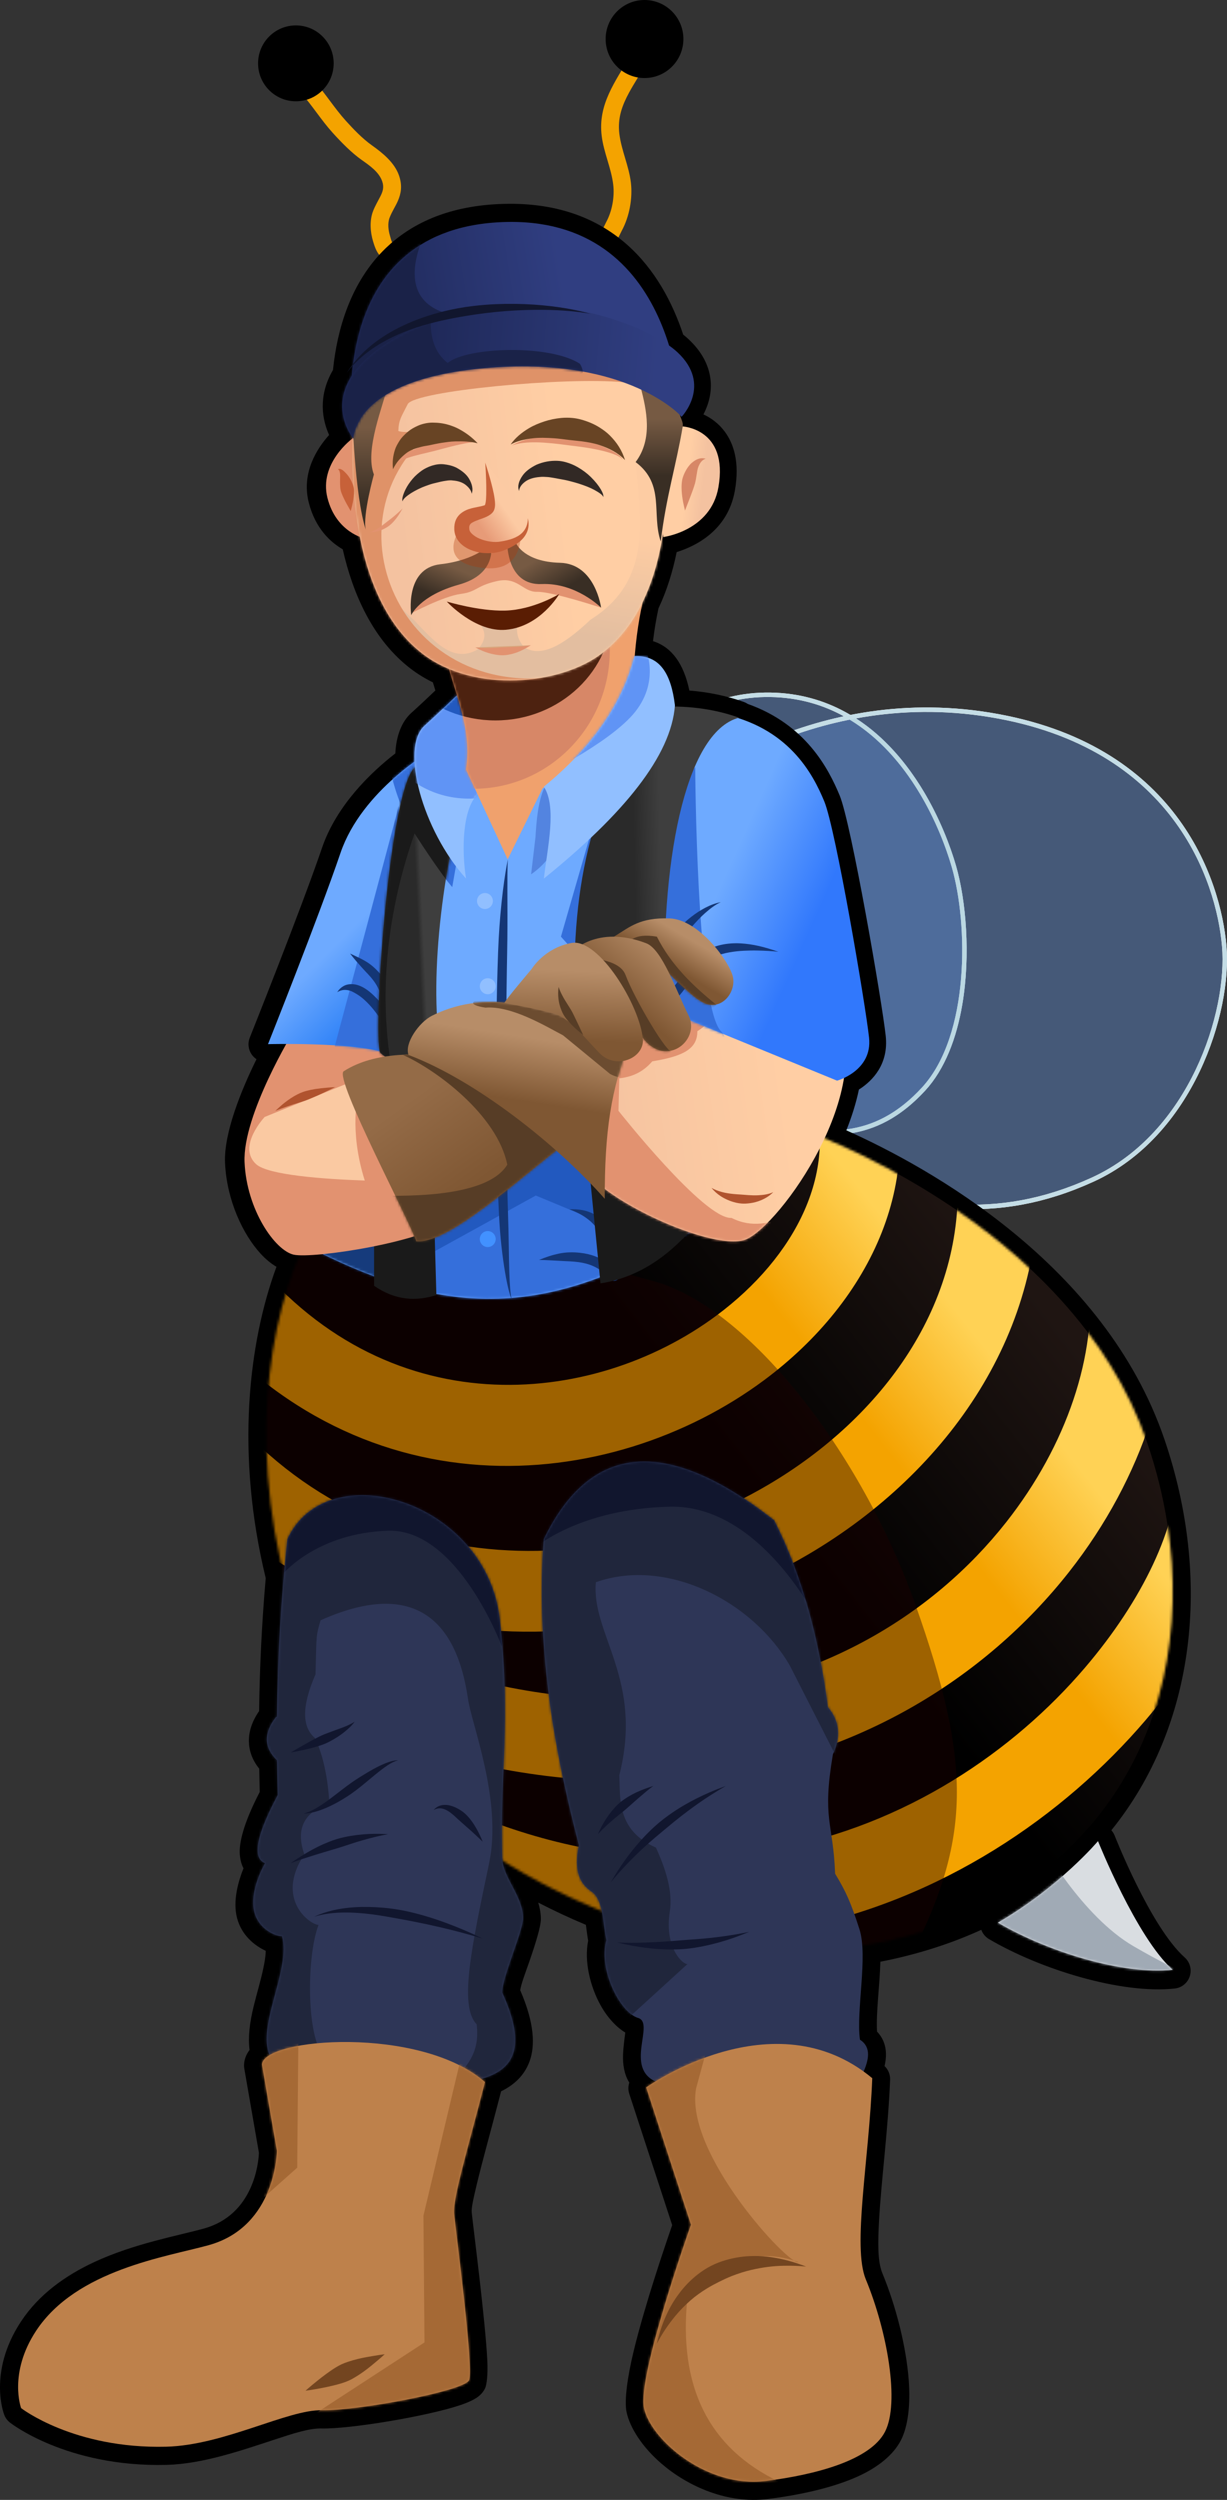<?xml version="1.0" encoding="UTF-8"?>
<svg xmlns="http://www.w3.org/2000/svg" xmlns:xlink="http://www.w3.org/1999/xlink" width="485" height="988" viewBox="0 0 485 988">
  <rect x="0" y="0" width="485" height="988" fill="#333333" stroke="none"/>
  <defs>
    <linearGradient id="c" x1="12.804%" x2="42.458%" y1="28.112%" y2="48.73%">
      <stop offset="0%" stop-color="#1F1512"></stop>
      <stop offset="100%"></stop>
    </linearGradient>
    <linearGradient id="f" x1="14.744%" x2="24.982%" y1="41.98%" y2="48.985%">
      <stop offset="0%" stop-color="#FFD255"></stop>
      <stop offset="100%" stop-color="#F4A300"></stop>
    </linearGradient>
    <linearGradient id="q" x1="61.801%" x2="38.247%" y1="63.618%" y2="108.992%">
      <stop offset="0%" stop-color="#6EAAFF"></stop>
      <stop offset="100%" stop-color="#0064F1"></stop>
    </linearGradient>
    <linearGradient id="t" x1="53.194%" x2="47.985%" y1="45.848%" y2="45.119%">
      <stop offset="0%" stop-color="#2A2A2A"></stop>
      <stop offset="100%" stop-color="#3E3E3E"></stop>
    </linearGradient>
    <linearGradient id="w" x1="27.763%" x2="94.035%" y1="60.58%" y2="69.24%">
      <stop offset="0%" stop-color="#FFCEA4"></stop>
      <stop offset="100%" stop-color="#F4C2A0"></stop>
    </linearGradient>
    <linearGradient id="z" x1="68.462%" x2="36.881%" y1="46.488%" y2="70.626%">
      <stop offset="0%" stop-color="#6EAAFF"></stop>
      <stop offset="100%" stop-color="#3178FC"></stop>
    </linearGradient>
    <linearGradient id="C" x1="62.247%" x2="46.698%" y1="50.549%" y2="50%">
      <stop offset="0%" stop-color="#2A2A2A"></stop>
      <stop offset="100%" stop-color="#3E3E3E"></stop>
    </linearGradient>
    <linearGradient id="D" x1="73.28%" x2="39.679%" y1="30.345%" y2="69.482%">
      <stop offset="0%" stop-color="#946B47"></stop>
      <stop offset="100%" stop-color="#7F5733"></stop>
    </linearGradient>
    <linearGradient id="G" x1="62.785%" x2="67.573%" y1="22.469%" y2="51.592%">
      <stop offset="0%" stop-color="#B78D68"></stop>
      <stop offset="100%" stop-color="#7F5733"></stop>
    </linearGradient>
    <linearGradient id="J" x1="31.1%" x2="51.347%" y1="25.628%" y2="49.519%">
      <stop offset="0%" stop-color="#B78D68"></stop>
      <stop offset="100%" stop-color="#7F5733"></stop>
    </linearGradient>
    <linearGradient id="M" x1="39.474%" x2="69.565%" y1="4.171%" y2="46.294%">
      <stop offset="0%" stop-color="#B78D68"></stop>
      <stop offset="100%" stop-color="#7F5733"></stop>
    </linearGradient>
    <linearGradient id="P" x1="23.804%" x2="26.27%" y1="26.174%" y2="78.256%">
      <stop offset="0%" stop-color="#B78D68"></stop>
      <stop offset="100%" stop-color="#7F5733"></stop>
    </linearGradient>
    <linearGradient id="S" x1="63.401%" x2="38.663%" y1="59.75%" y2="64.146%">
      <stop offset="0%" stop-color="#FFCEA4"></stop>
      <stop offset="100%" stop-color="#F4C2A0"></stop>
    </linearGradient>
    <linearGradient id="V" x1="34.547%" x2="81.476%" y1="61.745%" y2="68.199%">
      <stop offset="0%" stop-color="#FFCEA4"></stop>
      <stop offset="100%" stop-color="#F4C2A0"></stop>
    </linearGradient>
    <linearGradient id="Y" x1="14.622%" x2="7.052%" y1="68.334%" y2="31.839%">
      <stop offset="0%" stop-color="#E3BEA0"></stop>
      <stop offset="100%" stop-color="#FDCCA3"></stop>
    </linearGradient>
    <linearGradient id="Z" x1="80.025%" x2="80.025%" y1="30.343%" y2="82.635%">
      <stop offset="0%" stop-color="#765A43"></stop>
      <stop offset="100%" stop-color="#392E24"></stop>
    </linearGradient>
    <linearGradient id="aa" x1="46.257%" x2="46.257%" y1="22.274%" y2="58.34%">
      <stop offset="0%" stop-color="#765A43"></stop>
      <stop offset="100%" stop-color="#392E24"></stop>
    </linearGradient>
    <linearGradient id="ab" x1="32.431%" x2="86.62%" y1="35.627%" y2="41.164%">
      <stop offset="0%" stop-color="#303E81"></stop>
      <stop offset="100%" stop-color="#1F2959"></stop>
    </linearGradient>
    <linearGradient id="ae" x1="14.515%" x2="74.17%" y1="50.086%" y2="48.217%">
      <stop offset="0%" stop-color="#303E81"></stop>
      <stop offset="100%" stop-color="#1F2959"></stop>
    </linearGradient>
    <linearGradient id="ah" x1="86.739%" x2="51.057%" y1="40.57%" y2="81.087%">
      <stop offset="0%" stop-color="#765A43"></stop>
      <stop offset="100%" stop-color="#392E24"></stop>
    </linearGradient>
    <linearGradient id="ai" x1="28.733%" x2="50.67%" y1="43.937%" y2="82%">
      <stop offset="0%" stop-color="#765A43"></stop>
      <stop offset="100%" stop-color="#392E24"></stop>
    </linearGradient>
    <linearGradient id="aj" x1="38.818%" x2="67.984%" y1="50%" y2="77.641%">
      <stop offset="0%" stop-color="#FCCAA3"></stop>
      <stop offset="100%" stop-color="#E79B78"></stop>
    </linearGradient>
    <path id="a" d="M29.511,0 C29.511,0 14.336,38.062 0,50.854 C19.798,53.017 49.797,43.591 69.089,32.225 C44.673,18.044 29.511,0 29.511,0 L29.511,0 Z"></path>
    <path id="d" d="M148.265,0.051 C148.265,0.051 40.142,36.242 9.983,124.756 C-18.468,208.26 13.393,299.219 112.008,321.282 C210.623,343.345 318.295,268.782 342.197,206.012 C366.48,142.238 359.812,84.158 344.726,49.482 C284.416,8.564 219.722,-0.795 148.265,0.051 L148.265,0.051 Z"></path>
    <path id="g" d="M3.404,184.837 C6.788,174.347 8.621,170.173 13.014,162.915 C13.805,142.283 18.242,141.572 13.895,115.764 C10.58,108.759 11.287,102.541 15.873,97.086 C19.246,71.225 25.411,46.299 37.131,23.231 C82.443,-12.259 110.902,-4.957 128.195,30.702 C131.302,70.986 124.68,112.055 114.298,151.716 C116.415,161.778 113.891,167.01 109.23,170.022 C104.376,173.417 104.908,183.209 103.414,189.153 C106.742,200.149 98.362,217.472 91.095,219.868 C83.768,221.637 96.87,239.822 83.416,245.316 L44.72,241.057 L2.147,242.045 C-0.329,236.575 -1.455,231.562 3.204,228.5 C4.771,217.03 -0.032,195.483 3.404,184.837 L3.404,184.837 Z"></path>
    <path id="i" d="M95.306,174.302 C91.584,187.887 106.355,211.162 99.57,222.622 L39.969,234.55 C18.653,231.243 -8.336,232.871 8.251,196.587 C8.386,190.873 0.007,172.29 0,167.159 C-0.013,158.706 8.013,150.958 8.251,143.634 C9.288,111.783 4.675,87.947 9.232,48.949 C14.751,1.728 77.561,-16.427 93.182,17.393 C95.862,42.236 97.09,64.932 97.297,87.501 L97.782,87.805 C102.57,94.015 102.556,99.681 97.329,104.756 C97.302,105.1 97.275,105.444 97.251,105.786 C97.193,110.002 97.104,114.233 96.986,118.489 C107.419,138.068 105.899,143.975 101.998,145.44 C101.998,145.44 108.504,156.29 106.214,164.934 C104.485,171.456 98.036,174.367 95.306,174.302 L95.306,174.302 Z"></path>
    <path id="k" d="M7.603,13.545 C46.572,-18.926 96.973,17.184 96.973,17.184 L79.263,71.45 C79.263,71.45 100.586,131.278 97.834,143.93 C95.082,156.583 72.83,175.65 49.773,172.748 C30.237,170.289 8.408,164.63 2.555,153.254 C-3.298,141.878 1.609,113.718 10.144,93.076 C15.535,80.035 8.885,46.118 7.603,13.545 Z"></path>
    <path id="m" d="M0,15.831 C25.515,-6.496 87.655,-1.724 88.153,8.932 L82.248,42.987 C82.248,42.987 82.437,72.845 109.154,80.28 C125.825,84.92 161.535,89.961 177.452,114.183 C188.459,130.935 183.354,144.696 183.354,144.696 C183.354,144.696 162.612,160.858 126.018,159.952 C103.184,159.388 77.899,145.205 64.465,145.544 C51.032,145.882 8.204,138 6.286,133.678 C4.368,129.355 11.159,77.545 12.188,67.966 C12.824,62.046 6.702,41.963 0,15.831 L0,15.831 Z"></path>
    <path id="o" d="M2.899,5.093 L48.865,0 L107.839,6.791 L160.916,105.263 L172.711,212.124 C113.456,243.324 69.212,244.09 0,194.396 L2.899,5.093 L2.899,5.093 Z"></path>
    <path id="r" d="M0,0 C0,0 27.704,15.694 36.227,40.747 C44.75,65.8 64.872,116.298 64.872,116.298 C64.872,116.298 31.604,115.406 18.535,119.694 C5.466,123.981 5.897,71.831 5.897,71.831 L0,0 Z"></path>
    <path id="u" d="M34.542,113.153 C38.212,111.94 31.741,9.249 21.062,0 L0,3.396 C9.126,36.108 16.015,80.056 10.952,113.153 C20.767,116.659 28.784,118.339 34.542,113.153 L34.542,113.153 Z"></path>
    <path id="x" d="M4.337,11.395 C9.021,2.982 56.901,-3.735 66.682,2.344 C69.148,3.878 79.531,4.414 83.626,9.759 C95.772,25.615 105.149,56.841 106.279,67.709 C107.789,82.242 53.363,107.857 39.722,102.514 C26.08,97.171 -12.943,42.437 4.337,11.395 L4.337,11.395 Z"></path>
    <path id="A" d="M75.923,40.747 C82.22,59.27 85.19,117.996 85.19,117.996 L12.736,147.707 C12.736,147.707 -1.305,143.863 0.099,130.729 C1.501,117.596 13.313,48.162 17.791,37.351 C22.269,26.541 31.862,7.906 59.046,2.547 C66.852,1.008 76.765,0 76.765,0"></path>
    <path id="E" d="M43.211,1.036 C57.249,-0.51 75.075,-1.433 87.705,6.655 C91.729,9.231 60.876,67.255 59.039,73.862 C46.197,75.081 17.752,48.464 0,35.135 L43.211,1.036 L43.211,1.036 Z"></path>
    <path id="H" d="M0,15.808 C7.726,33.762 10.192,51.929 10.11,77.778 C29.056,56.356 60.91,31.061 87.664,20.929 C89.413,16.383 83.503,7.953 78.352,5.397 C51.88,-7.736 26.121,6.008 0,15.808 L0,15.808 Z"></path>
    <path id="K" d="M46.738,6.951 C40.939,3.404 36.922,-0.363 25.255,0.028 C13.589,0.418 1.37,17.292 0.162,23.262 C-1.045,29.232 4.673,36.709 11.671,33.419 C18.669,30.128 28.68,16.721 35.305,14.576 C41.929,12.431 52.537,10.498 46.738,6.951 Z"></path>
    <path id="N" d="M47.293,6.234 C47.293,6.234 37.47,-4.916 17.755,2.607 C11.458,5.009 6.084,21.024 1.011,31.134 C-4.061,41.245 11.129,53.214 20.358,38.155 C31.676,19.689 38.643,6.438 47.293,6.234 Z"></path>
    <path id="Q" d="M9.725,0 C9.725,0 16.773,6.823 22.785,12.253 C32.484,21.013 23.545,53.664 6.354,72.673 C8.067,61.987 8.04,44.696 1.299,38.872 C-2.175,22.457 1.549,12.615 9.725,0 Z"></path>
    <path id="T" d="M80.045,19.436 C77.203,37.146 67.916,51.634 70.776,70.138 L54.317,105.629 L40.52,77.549 L4.41,57.462 C5.337,37.433 4.64,17.998 0,0 L80.045,19.436 Z"></path>
    <path id="W" d="M2.005,45.756 C2.005,45.756 -10.193,114.847 25.585,142.536 C42.037,155.267 76.205,158.478 96.558,142.935 C130.701,116.861 123.915,50.826 123.915,50.826 C111.63,24.885 102.408,3.618 66,0.969 C32.581,-2.622 10.668,1.982 2.005,45.756 Z"></path>
    <path id="ac" d="M0,77.002 C0,77.002 26.1,37.285 70.483,40.665 C114.867,44.046 129.85,83.887 129.85,83.887 C129.85,83.887 142.19,3.484 71.506,0.104 C0.822,-3.276 0,77.002 0,77.002 Z"></path>
    <path id="af" d="M4.947,44.056 C4.947,44.056 25.604,20.549 80.163,24.62 C135.419,28.744 134.696,52.718 134.696,52.718 C134.696,52.718 144.637,41.075 134.81,27.073 C126.575,15.339 103.707,1.656 71.493,0.114 C42.965,-1.25 15.931,9.876 6.588,18.591 C-7.208,31.459 4.947,44.056 4.947,44.056 Z"></path>
    <path id="ak" d="M16.009,0.028 C5.949,-0.519 1.493,7.005 0,19.464 C1.459,39.313 20.21,62.407 51.818,87.911 C50.308,75.222 46.66,59.534 51.818,51.575 C32.697,35.968 20.726,18.641 16.009,0.028 Z"></path>
  </defs>
  <g fill="none" fill-rule="evenodd" transform="matrix(-1 0 0 1 485 0)">
    <g transform="translate(0 273.702)">
      <path fill="#5980BF" d="M246.009,46.486 C246.009,46.486 225.277,1.069 180.537,1.771 C135.798,2.474 115.252,46.649 108.788,69.007 C102.324,91.364 101.557,135.443 120.588,156.124 C139.618,176.804 159.76,175.21 182.479,168.728 C205.197,162.247 246.009,46.486 246.009,46.486 L246.009,46.486 Z" opacity=".5"></path>
      <path fill="#FFF" d="M247.665,47.075 C247.817,46.643 247.796,46.168 247.606,45.752 C247.606,45.752 226.334,-0.711 180.51,0.008 C134.823,0.726 113.701,45.684 107.1,68.515 C103.166,82.125 101.302,103.669 104.619,123.259 C106.859,136.488 111.473,148.818 119.297,157.32 C138.88,178.601 159.579,177.095 182.958,170.424 C185.925,169.578 189.224,167.086 192.648,163.237 C197.435,157.854 202.597,149.774 207.76,140.313 C227.608,103.955 247.665,47.075 247.665,47.075 L247.665,47.075 Z M246.009,46.486 C246.009,46.486 225.277,1.069 180.537,1.771 C135.798,2.474 115.252,46.649 108.788,69.007 C102.324,91.364 101.557,135.443 120.588,156.124 C139.618,176.804 159.76,175.21 182.479,168.728 C205.197,162.247 246.009,46.486 246.009,46.486 L246.009,46.486 Z"></path>
      <path fill="#C4DDE6" d="M247.665,47.075 C247.817,46.643 247.796,46.168 247.606,45.752 C247.606,45.752 226.334,-0.711 180.51,0.008 C134.823,0.726 113.701,45.684 107.1,68.515 C103.166,82.125 101.302,103.669 104.619,123.259 C106.859,136.488 111.473,148.818 119.297,157.32 C138.88,178.601 159.579,177.095 182.958,170.424 C185.925,169.578 189.224,167.086 192.648,163.237 C197.435,157.854 202.597,149.774 207.76,140.313 C227.608,103.955 247.665,47.075 247.665,47.075 L247.665,47.075 Z M246.009,46.486 C246.009,46.486 225.277,1.069 180.537,1.771 C135.798,2.474 115.252,46.649 108.788,69.007 C102.324,91.364 101.557,135.443 120.588,156.124 C139.618,176.804 159.76,175.21 182.479,168.728 C205.197,162.247 246.009,46.486 246.009,46.486 L246.009,46.486 Z"></path>
      <path fill="#5980BF" d="M217.025,41.876 C217.025,41.876 166.47,-2.163 93.897,9.687 C21.324,21.538 4.222,74.463 1.972,100.275 C-0.278,126.087 14.784,174.005 53.416,191.681 C92.049,209.357 124.247,202.637 158.834,189.988 C193.421,177.338 217.025,41.876 217.025,41.876 Z" opacity=".5"></path>
      <path fill="#FFF" d="M218.756,42.18 C218.862,41.571 218.642,40.951 218.177,40.545 C218.177,40.545 167.038,-4.042 93.614,7.947 C19.827,19.996 2.509,73.878 0.221,100.121 C-2.072,126.433 13.306,175.267 52.688,193.285 C91.807,211.184 124.413,204.454 159.436,191.645 C163.836,190.035 168.099,186.588 172.142,181.701 C177.95,174.68 183.362,164.646 188.272,153.111 C207.141,108.79 218.756,42.18 218.756,42.18 L218.756,42.18 Z M217.025,41.876 C217.025,41.876 166.47,-2.163 93.897,9.687 C21.324,21.538 4.222,74.463 1.972,100.275 C-0.278,126.087 14.784,174.005 53.416,191.681 C92.049,209.357 124.247,202.637 158.834,189.988 C193.421,177.338 217.025,41.876 217.025,41.876 Z"></path>
      <path fill="#C4DDE6" d="M218.756,42.18 C218.862,41.571 218.642,40.951 218.177,40.545 C218.177,40.545 167.038,-4.042 93.614,7.947 C19.827,19.996 2.509,73.878 0.221,100.121 C-2.072,126.433 13.306,175.267 52.688,193.285 C91.807,211.184 124.413,204.454 159.436,191.645 C163.836,190.035 168.099,186.588 172.142,181.701 C177.95,174.68 183.362,164.646 188.272,153.111 C207.141,108.79 218.756,42.18 218.756,42.18 L218.756,42.18 Z M217.025,41.876 C217.025,41.876 166.47,-2.163 93.897,9.687 C21.324,21.538 4.222,74.463 1.972,100.275 C-0.278,126.087 14.784,174.005 53.416,191.681 C92.049,209.357 124.247,202.637 158.834,189.988 C193.421,177.338 217.025,41.876 217.025,41.876 Z"></path>
      <path fill="#BBD8E2" d="M146.644,10.222 C123.77,24.995 111.783,52.321 107.1,68.515 C103.166,82.125 101.302,103.669 104.619,123.259 C106.859,136.488 111.473,148.818 119.297,157.32 C137.135,176.705 155.9,177.182 176.774,172.071 C177.203,171.373 177.626,170.661 178.048,169.934 C157.126,175.323 138.372,175.45 120.588,156.124 C101.557,135.443 102.324,91.364 108.788,69.007 C113.491,52.739 125.649,24.921 149.155,10.705 C148.321,10.538 147.486,10.377 146.644,10.222 L146.644,10.222 Z"></path>
    </g>
    <path fill="#F4A300" d="M242.533,97.77 C242.865,99.369 244.28,100.573 245.972,100.573 C247.582,100.573 248.851,99.865 249.374,97.978 C249.467,97.643 249.642,96.9 249.328,95.861 C249.014,94.824 246.319,89.597 246.035,89.082 C245.794,88.646 245.606,88.18 245.369,87.742 C243.066,83.482 242.033,77.869 242.603,73.023 C243.374,66.475 246.329,60.385 247.155,53.814 C248.75,41.11 241.734,32.337 235.933,22.077 C232.935,16.775 230.055,13.025 224.044,10.727 C222.232,10.033 220.201,10.948 219.51,12.766 C218.819,14.585 219.73,16.625 221.542,17.317 C225.814,18.951 227.69,21.79 229.821,25.558 C231.979,29.375 234.367,32.953 236.36,36.629 C239.021,41.537 240.974,46.622 240.182,52.932 C239.355,59.521 236.397,65.629 235.624,72.195 C234.891,78.423 236.233,85.633 239.193,91.105 C239.44,91.563 239.637,92.047 239.888,92.503 C240.094,92.875 242.129,96.958 242.533,97.77 L242.533,97.77 Z M245.788,93.524 C244.787,93.567 243.988,93.963 243.372,94.675 C243.976,94.008 244.831,93.574 245.788,93.524 Z"></path>
    <ellipse cx="230.238" cy="15.421" fill="#000" rx="15.367" ry="15.421"></ellipse>
    <path fill="#F4A300" d="M333.754,102.128 C335.982,100.205 336.711,98.086 337.526,95.417 C338.674,91.656 338.973,87.105 337.514,83.372 C336.688,81.262 335.583,79.45 334.672,77.648 C333.784,75.891 333.089,74.153 333.899,71.741 C335.171,67.948 338.975,65.381 342.05,63.205 C346.151,60.302 350.138,56.2 353.511,52.47 C357.996,47.507 361.576,41.724 366.008,36.709 C367.295,35.252 367.161,33.021 365.71,31.731 C364.259,30.439 362.037,30.573 360.75,32.029 C356.335,37.025 352.774,42.788 348.306,47.732 C345.264,51.095 341.697,54.823 337.999,57.442 C333.791,60.42 328.979,64.299 327.238,69.491 C325.919,73.422 326.47,76.458 327.705,79.35 C328.612,81.472 330.008,83.486 330.971,85.95 C331.869,88.244 331.512,91.039 330.806,93.352 C330.404,94.669 330.27,95.832 329.17,96.782 C327.7,98.051 327.533,100.28 328.798,101.755 C330.063,103.23 332.284,103.398 333.754,102.128 L333.754,102.128 Z"></path>
    <ellipse cx="368.047" cy="25.037" fill="#000" rx="14.942" ry="14.995"></ellipse>
    <path fill="#000" d="M214.957,132.238 C214.187,132.851 213.481,133.459 212.842,134.056 C207.193,139.327 204.903,144.663 204.225,149.414 C203.411,155.126 205.071,160.162 206.943,163.779 C204.047,165.139 200.907,167.304 198.413,170.739 C195.036,175.391 192.548,182.574 194.519,193.874 C197.298,209.803 210.311,215.969 217.527,218.192 C219.076,225.808 221.389,233.386 224.719,240.417 C225.642,244.67 226.352,249 226.882,253.396 C219.378,255.766 214.687,262.48 212.513,272.918 C205.125,273.505 197.945,274.963 191.004,277.416 C190.434,277.617 189.904,277.887 189.42,278.214 C166.525,286.356 157.546,303.701 153.112,314.362 C148.533,325.371 136.332,396.054 134.897,409.427 C133.708,420.518 140.013,427.123 145.5,430.616 C146.623,435.989 148.34,441.418 150.47,446.728 C118.053,461.192 48.36,499.619 24.74,568.824 C5.922,623.957 12.393,682.139 45.72,723.363 C45.165,723.972 44.715,724.684 44.4,725.473 C44.4,725.473 30.29,761.533 16.737,773.606 C14.657,775.458 13.861,778.367 14.706,781.025 C15.551,783.684 17.879,785.591 20.644,785.894 C41.667,788.186 73.584,778.411 94.071,766.362 C95.504,765.519 96.568,764.211 97.117,762.69 C107.69,767.527 119.287,771.425 131.924,774.247 C133.618,774.626 135.314,774.977 137.012,775.301 C137.244,784.549 138.766,795.279 138.337,802.918 C134.837,806.584 134.129,811.273 135.362,816.546 C133.891,817.938 133.084,819.908 133.164,821.951 C133.935,841.509 136.64,861.551 137.516,877.273 C138.024,886.386 138.118,893.849 136.238,898.387 C130.84,911.422 126.835,927.311 125.814,940.518 C125.046,950.461 126.108,959.02 128.895,964.428 C131.851,970.166 137.81,975.024 145.748,978.658 C155.755,983.239 169.057,986.091 181.499,987.654 C197.377,989.649 212.98,982.758 223.557,973.655 C231.075,967.185 235.972,959.565 237.319,953.384 C238.266,949.034 237.102,939.771 234.481,928.999 C229.98,910.494 221.873,886.791 219.298,879.414 C219.298,879.415 236.268,827.505 236.268,827.505 C236.75,826.033 236.724,824.489 236.262,823.089 C238.3,819.778 238.877,815.873 238.721,811.833 C238.623,809.286 238.133,805.437 237.838,803.294 C241.249,801.268 244.806,797.521 247.549,792.617 C251.774,785.063 254.146,774.995 252.515,767.026 C252.864,765.087 253.104,762.905 253.412,760.729 C259.835,758.045 266.121,755.102 272.24,751.938 C271.598,754.094 271.211,756.283 271.213,758.497 C271.217,761.455 273.384,768.362 275.785,775.281 C277.285,779.607 278.975,783.919 279.38,786.561 C273.721,799.564 273.443,808.498 275.653,814.612 C277.635,820.089 281.594,823.926 286.932,826.527 C290.788,841.463 294.412,854.32 296.598,863.525 C297.844,868.774 298.743,872.549 298.534,874.497 C297.704,882.203 293.171,917.086 292.375,932.956 C292.093,938.592 292.649,942.513 293.198,943.748 C293.693,944.862 294.614,946.219 296.311,947.432 C297.596,948.35 299.837,949.448 302.859,950.476 C315.809,954.885 346.748,960.058 357.993,959.775 C362.773,959.655 369.197,961.779 376.536,964.185 C389.519,968.443 404.846,973.809 419.219,974.164 C458.731,975.139 481.055,957.453 481.055,957.453 C482.088,956.649 482.878,955.571 483.335,954.342 C483.335,954.342 489.983,937.684 476.709,917.52 C469.611,906.735 459.062,899.265 447.672,893.974 C431.946,886.67 414.664,883.606 404.398,880.754 C384.584,875.249 382.81,854.542 382.652,850.834 C382.652,850.831 388.439,817.513 388.439,817.513 C388.527,817.004 388.56,816.487 388.535,815.97 C388.446,814.068 387.784,812.055 386.348,810.175 C387.034,805.128 386.264,799.204 384.758,793.014 C383.54,788.01 381.933,782.783 380.902,777.84 C380.4,775.437 379.991,773.126 379.963,771 C384.496,768.907 389.513,764.764 391.286,758.081 C393.085,751.307 390.784,743.439 388.746,738.384 C389.528,736.915 390.052,735.094 390.215,732.83 C390.526,728.49 388.891,720.871 382.34,708.227 C382.419,705.146 382.483,702.078 382.529,699.018 C385.282,695.601 386.541,691.977 386.618,688.278 C386.696,684.468 385.46,680.402 382.573,676.239 C382.357,659.133 381.548,641.91 379.964,623.708 C391.889,574.609 386.819,530.789 375.718,500.661 C377.814,499.432 380.001,497.664 382.109,495.346 C388.822,487.967 395.379,474.581 396.049,459.589 C396.575,447.806 389.6,430.751 383.611,418.612 C384.35,418.127 384.999,417.498 385.519,416.749 C386.87,414.799 387.153,412.298 386.271,410.093 C386.271,410.093 366.213,359.971 357.719,335.105 C351.974,318.287 338.381,305.242 328.732,297.77 C328.408,290.681 326.12,285.101 322.456,281.79 C319.125,278.78 315.471,275.336 312.905,272.891 C313.236,271.827 313.565,270.759 313.888,269.687 C316.989,268.168 319.93,266.373 322.658,264.288 C337.469,252.971 345.495,234.921 349.521,217.102 C354.218,214.378 360.342,208.99 362.964,198.576 C365.943,186.745 359.597,177.118 354.907,171.917 C357.48,166.202 359.561,156.83 353.372,146.207 C351.808,130.602 346.549,111.552 332.471,98.027 C322.619,88.562 308.467,81.637 288.03,80.659 C242.579,78.484 223.17,107.496 214.957,132.238 L214.957,132.238 Z"></path>
    <g transform="translate(21.476 445.674)">
      <path fill="#D9DDE1" d="M29.511,281.962 C29.511,281.962 14.336,320.024 0,332.816 C19.798,334.979 49.797,325.553 69.089,314.187 C44.673,300.006 29.511,281.962 29.511,281.962 L29.511,281.962 Z"></path>
      <g transform="translate(0 281.962)">
        <mask id="b" fill="#fff">
          <use xlink:href="#a"></use>
        </mask>
        <path fill="#A0AAB5" d="M51.774,1.085 C51.774,1.085 35.876,29.671 15.517,41.518 C-4.842,53.364 -14.837,56.177 -14.837,56.177 L72.853,51.166 L111.14,7.783 L51.774,1.085 Z" mask="url(#b)"></path>
      </g>
      <path fill="url(#c)" d="M148.265,0.051 C148.265,0.051 40.142,36.242 9.983,124.756 C-18.468,208.26 13.393,299.219 112.008,321.282 C210.623,343.345 318.295,268.782 342.197,206.012 C366.48,142.238 359.812,84.158 344.726,49.482 C284.416,8.564 219.722,-0.795 148.265,0.051 L148.265,0.051 Z"></path>
      <mask id="e" fill="#fff">
        <use xlink:href="#d"></use>
      </mask>
      <g mask="url(#e)">
        <g transform="translate(-33.539 -38.728)">
          <path fill="url(#f)" d="M0,173.754 C-0.067,201.922 15.461,239.183 44.253,272.897 C108.579,348.217 238.009,407.659 385.811,304.297 C392.974,299.288 394.743,289.376 389.759,282.176 C384.776,274.976 374.916,273.197 367.753,278.206 C238.205,368.803 124.626,318.212 68.244,252.194 C45.304,225.332 31.566,196.274 31.62,173.831 C31.641,165.059 24.573,157.922 15.848,157.9 C7.123,157.879 0.022,164.983 0,173.754 L0,173.754 Z M35.129,93.926 C31.152,132.537 45.063,176.903 74.507,214.323 C140.367,298.022 285.078,349.456 469.352,211.004 C476.341,205.754 477.775,195.786 472.551,188.761 C467.327,181.735 457.412,180.295 450.423,185.546 C286.508,308.699 157.89,269.056 99.307,194.606 C75.421,164.25 63.354,128.521 66.581,97.199 C67.479,88.475 61.162,80.658 52.483,79.755 C43.804,78.851 36.028,85.201 35.129,93.926 L35.129,93.926 Z M87.128,54.479 C83.18,118.255 121.639,174.426 177.444,207.304 C259.813,255.832 378.86,253.26 446.689,151.428 C451.543,144.139 449.598,134.261 442.348,129.38 C435.098,124.501 425.27,126.456 420.416,133.744 C363.28,219.521 262.814,220.759 193.432,179.882 C148.068,153.156 115.477,108.297 118.687,56.452 C119.228,47.698 112.598,40.149 103.889,39.604 C95.18,39.06 87.67,45.724 87.128,54.479 L87.128,54.479 Z M147.526,10.247 C129.681,57.431 152.222,106.693 195.009,138.5 C256.014,183.85 357.175,193.099 424.432,107.107 C429.825,100.212 428.634,90.213 421.775,84.792 C414.916,79.371 404.968,80.568 399.575,87.463 C345.114,157.094 263.208,149.667 213.81,112.945 C182.988,90.034 164.227,55.53 177.082,21.542 C180.182,13.343 176.078,4.156 167.922,1.04 C159.766,-2.077 150.627,2.049 147.526,10.247 L147.526,10.247 Z"></path>
          <path fill="#1E0000" fill-opacity=".4" d="M239.14,99.274 C201.739,109.183 156.648,166.536 135.06,227.694 C113.472,288.852 113.116,318.336 135.904,363.967 C158.691,409.599 333.338,381.673 339.11,377.715 C344.882,373.756 478.235,78.521 478.235,78.521 L377.053,56.484 C377.053,56.484 276.54,89.365 239.14,99.274 Z"></path>
        </g>
      </g>
      <path fill="#2E3657" d="M123.813,316.763 C127.197,306.274 129.03,302.099 133.422,294.842 C134.214,274.21 138.651,273.498 134.304,247.69 C130.989,240.686 131.696,234.467 136.282,229.012 C139.655,203.152 145.82,178.226 157.54,155.157 C202.852,119.668 231.311,126.969 248.604,162.629 C251.711,202.913 245.089,243.981 234.707,283.643 C236.824,293.704 234.3,298.936 229.639,301.949 C224.785,305.343 225.317,315.135 223.823,321.08 C227.151,332.076 218.771,349.398 211.504,351.794 C204.177,353.563 217.279,371.749 203.825,377.243 L165.129,372.984 L122.556,373.972 C120.08,368.502 118.954,363.488 123.613,360.427 C125.18,348.957 120.377,327.41 123.813,316.763 L123.813,316.763 Z"></path>
      <g transform="translate(120.409 131.927)">
        <mask id="h" fill="#fff">
          <use xlink:href="#g"></use>
        </mask>
        <g mask="url(#h)">
          <g transform="translate(10.992 -26.87)">
            <path fill="#20263C" d="M19.868,107.642 C34.518,82.132 68.514,64.677 96.597,74.587 C98.441,95.203 77.669,112.938 87.322,150.858 C86.901,160.036 88.421,172.623 72.85,179.472 C68.892,188.158 66.136,196.938 67.363,204.745 C69.691,219.54 61.723,226.047 60.341,225.455 L105.872,266.986 L130.359,26.87 L47.693,0 L0,100.861 L0,146.63 L19.868,107.642 Z"></path>
            <path fill="#11162E" d="M8.542,90.507 C8.542,90.507 31.16,43.894 67.358,44.738 C103.555,45.583 121.084,61.266 121.084,61.266 L116.671,24.397 L36.126,23.549 L4.128,64.233 L8.542,90.507 Z"></path>
          </g>
        </g>
      </g>
      <path fill="#11162E" d="M176.619 260.162C178.715 261.355 180.748 262.608 182.786 263.91 185.798 265.833 188.709 267.886 191.605 270.054 193.496 271.467 195.362 272.923 197.219 274.432 198.438 275.421 199.645 276.435 200.865 277.451 202.07 278.455 203.286 279.459 204.495 280.491 206.282 282.016 208.063 283.576 209.823 285.221 211.547 286.832 213.247 288.491 214.936 290.237 217.392 292.774 219.802 295.424 222.15 298.303 220.262 295.069 218.316 292.024 216.227 289.143 214.773 287.136 213.271 285.23 211.709 283.4 210.101 281.515 208.447 279.724 206.723 278.033 205.551 276.882 204.352 275.777 203.112 274.736 201.857 273.682 200.56 272.695 199.243 271.752 197.243 270.32 195.2 268.992 193.105 267.768 189.929 265.913 186.681 264.298 183.354 262.836 181.131 261.859 178.894 260.99 176.619 260.162L176.619 260.162ZM205.287 260.162C207.316 261.649 209.139 263.231 211.043 264.865 212.272 265.919 213.453 266.99 214.673 268.068 215.467 268.77 216.26 269.477 217.083 270.158 218.312 271.175 219.582 272.129 220.817 273.192 221.695 273.949 222.562 274.689 223.433 275.492 224.727 276.684 225.974 277.876 227.21 279.233 226.445 277.529 225.658 275.957 224.742 274.419 224.108 273.356 223.443 272.367 222.724 271.394 221.99 270.403 221.227 269.468 220.402 268.58 219.848 267.983 219.272 267.412 218.66 266.885 218.045 266.355 217.396 265.872 216.73 265.414 215.726 264.724 214.699 264.096 213.63 263.525 212.554 262.952 211.478 262.455 210.355 261.985 208.677 261.285 207.025 260.716 205.287 260.162L205.287 260.162ZM219.621 322.035C215.725 322.212 211.952 322.163 208.202 322.043 205.652 321.961 203.153 321.817 200.662 321.654 198.562 321.516 196.486 321.35 194.42 321.179 193.378 321.093 192.339 321.017 191.304 320.94 190.259 320.862 189.22 320.792 188.181 320.716 184.663 320.458 181.206 320.098 177.759 319.613 174.243 319.118 170.793 318.559 167.344 317.797 170.304 319.028 173.272 320.151 176.342 321.121 178.383 321.766 180.437 322.334 182.532 322.834 184.613 323.331 186.71 323.761 188.844 324.095 190.253 324.315 191.673 324.497 193.105 324.614 194.525 324.73 195.956 324.78 197.395 324.792 199.525 324.809 201.665 324.744 203.824 324.582 206.988 324.344 210.149 323.919 213.367 323.351 215.451 322.982 217.514 322.533 219.621 322.035L219.621 322.035Z"></path>
      <path fill="#2E3657" d="M352.053,319.537 C348.332,333.122 363.103,356.398 356.317,367.858 L296.717,379.786 C275.401,376.478 248.412,378.106 264.998,341.822 C265.134,336.108 256.755,317.525 256.748,312.394 C256.735,303.941 264.761,296.194 264.998,288.87 C266.036,257.018 261.422,233.182 265.98,194.185 C271.499,146.964 334.309,128.809 349.93,162.629 C352.61,187.471 353.838,210.167 354.045,232.737 L354.53,233.04 C359.318,239.25 359.304,244.916 354.077,249.991 C354.05,250.336 354.023,250.679 353.999,251.021 C353.941,255.237 353.852,259.468 353.734,263.725 C364.167,283.304 362.647,289.21 358.746,290.675 C358.746,290.675 365.252,301.525 362.962,310.169 C361.233,316.691 354.784,319.602 352.053,319.537 L352.053,319.537 Z"></path>
      <g transform="translate(256.748 145.235)">
        <mask id="j" fill="#fff">
          <use xlink:href="#i"></use>
        </mask>
        <g mask="url(#j)">
          <g transform="translate(-2.242 -30.856)">
            <path fill="#20263C" d="M20.611,239.979 C27.701,232.692 22.562,209.171 15.663,176.227 C10.423,151.207 22.808,121.012 24.084,111.032 C31.088,63.915 62.931,71.628 82.306,80.319 C84.081,86.629 83.901,84.996 84.296,101.666 C90.097,114.885 89.393,122.721 84.548,126.825 C81.098,133.923 79.421,143.124 78.811,152.612 C89.212,156.256 92.126,163.116 88.722,172.814 C100.52,190.67 86.306,200.694 83.106,200.709 C87.831,213.215 87.741,242.744 81.945,251.229 C98.591,267.077 114.65,273.666 128.638,247.506 L116.834,0 L7.255,30.856 L0,238.284 C4.518,258.71 12.65,272.625 32.516,265.406 C24.272,256.462 19.255,251.508 20.611,239.979 Z"></path>
            <path fill="#11162E" d="M10.647,90.69 C10.647,90.69 27.93,44.077 55.593,44.921 C83.255,45.766 96.651,61.449 96.651,61.449 L93.279,24.58 L31.726,23.732 L7.274,64.416 L10.647,90.69 Z"></path>
          </g>
        </g>
      </g>
      <path fill="#11162E" d="M272.741 282.199C272.741 282.199 274.719 280.257 277.458 277.784 278.44 276.897 279.505 275.981 280.589 275.022 281.265 274.424 281.946 273.823 282.606 273.223 283.314 272.578 283.967 271.918 284.668 271.358 284.983 271.106 285.275 270.856 285.587 270.63 287.714 269.085 289.865 268.39 292.135 269.698 290.803 268.107 289.146 267.601 287.287 267.657 286.51 267.679 285.738 267.856 284.926 268.106 283.908 268.419 282.905 268.914 281.892 269.512 281.427 269.787 280.973 270.09 280.531 270.426 280.106 270.751 279.693 271.103 279.306 271.483 278.543 272.233 277.843 273.05 277.213 273.896 276.413 274.971 275.74 276.048 275.158 277.088 273.547 279.964 272.741 282.199 272.741 282.199L272.741 282.199ZM323.332 234.735C324.202 236.043 325.691 237.504 327.659 239.048 328.324 239.571 329.022 240.075 329.783 240.577 330.721 241.198 331.709 241.792 332.751 242.355 333.419 242.717 334.102 243.064 334.806 243.368 335.508 243.673 336.226 243.933 336.945 244.175 338.056 244.547 339.155 244.857 340.235 245.145 341.405 245.457 342.508 245.718 343.571 245.951 345.621 246.399 347.341 246.698 348.628 246.946 347.493 246.293 345.995 245.402 344.173 244.365 343.235 243.831 342.255 243.278 341.201 242.702 340.233 242.174 339.251 241.631 338.222 241.106 337.561 240.768 336.893 240.434 336.21 240.131 335.528 239.829 334.833 239.56 334.144 239.296 333.076 238.886 332.03 238.504 331.009 238.133 329.272 237.502 327.689 236.952 326.308 236.338 325.092 235.795 324.094 235.3 323.332 234.735L323.332 234.735ZM272.741 320.509C272.741 320.509 279.644 318.318 289.385 316.039 292.82 315.236 296.596 314.431 300.547 313.657 302.98 313.181 305.477 312.727 307.992 312.275 311.717 311.604 315.477 310.957 319.198 310.595 321.945 310.327 324.646 310.161 327.283 310.182 331.593 310.215 335.67 310.685 339.353 311.864 334.682 309.637 329.153 308.456 323.243 308.093 319.615 307.869 315.869 307.966 312.121 308.284 310.736 308.401 309.353 308.554 307.98 308.749 306.599 308.946 305.229 309.178 303.877 309.453 301.102 310.017 298.398 310.704 295.817 311.453 292.414 312.441 289.242 313.537 286.389 314.609 278.185 317.69 272.741 320.509 272.741 320.509L272.741 320.509ZM348.628 290.675C347.236 289.71 345.902 288.805 344.536 287.952 342.35 286.588 340.234 285.373 338.101 284.305 336.584 283.545 335.083 282.881 333.588 282.287 332.546 281.874 331.513 281.498 330.479 281.182 329.406 280.855 328.338 280.592 327.281 280.364 325.618 280.007 323.995 279.748 322.395 279.548 320.708 279.339 319.081 279.203 317.47 279.135 314.899 279.026 312.476 279.089 310.098 279.233 312.421 279.634 314.756 280.174 317.222 280.813 318.743 281.208 320.27 281.652 321.859 282.121 323.928 282.732 326.023 283.466 328.236 284.174 329.616 284.616 331.04 285.034 332.499 285.469 334.577 286.089 336.714 286.713 338.94 287.412 342.047 288.386 345.251 289.38 348.628 290.675L348.628 290.675ZM343.569 271.076C340.58 270.394 337.45 268.426 334.092 266.005 332.215 264.652 330.314 263.149 328.349 261.646 327.073 260.669 325.78 259.689 324.46 258.771 322.392 257.334 320.289 256.032 318.276 254.829 316.666 253.867 315.114 253.017 313.626 252.296 310.681 250.867 308.1 249.987 306.047 249.991 308.602 250.536 311.656 252.804 315.177 255.667 316.955 257.112 318.807 258.716 320.783 260.3 322.04 261.307 323.339 262.303 324.677 263.242 325.893 264.094 327.148 264.88 328.401 265.633 329.261 266.15 330.122 266.634 330.986 267.092 332.201 267.735 333.393 268.319 334.584 268.828 337.832 270.214 340.87 271.063 343.569 271.076L343.569 271.076Z"></path>
      <path fill="#BE814B" d="M118.743,375.667 C157.711,343.197 208.112,379.307 208.112,379.307 L190.403,433.573 C190.403,433.573 211.725,493.4 208.974,506.053 C206.222,518.705 183.97,537.772 160.913,534.87 C141.377,532.412 119.547,526.752 113.695,515.376 C107.842,504 112.749,475.84 121.283,455.198 C126.675,442.158 120.024,408.24 118.743,375.667 Z"></path>
      <g transform="translate(111.14 362.123)">
        <mask id="l" fill="#fff">
          <use xlink:href="#k"></use>
        </mask>
        <path fill="#A56935" d="M62.421,-36.883 L77.23,17.548 C81.952,43.23 40.203,88.003 36.757,86.201 C53.146,80.413 67.679,85.41 80.602,99.762 C84.439,135.337 72.291,159.721 44.346,173.045 L105.055,187.91 L137.096,12.462 L123.605,-50.258 L62.421,-36.883 Z" mask="url(#l)"></path>
      </g>
      <path fill="#734520" d="M144.892,450.113 C147.909,449.806 150.801,449.738 153.714,449.791 C158.151,449.873 162.34,450.463 166.44,451.408 C169.164,452.036 171.77,452.871 174.324,453.88 C176.005,454.544 177.633,455.312 179.254,456.121 C180.858,456.922 182.45,457.756 184.004,458.712 C186.302,460.125 188.542,461.682 190.677,463.564 C192.738,465.381 194.713,467.361 196.605,469.654 C199.245,472.855 201.701,476.406 203.915,480.626 C202.792,475.848 201.329,471.635 199.435,467.804 C197.995,464.889 196.325,462.31 194.47,459.946 C192.453,457.373 190.21,455.154 187.772,453.243 C186.079,451.916 184.283,450.761 182.399,449.804 C180.499,448.841 178.506,448.085 176.464,447.503 C173.452,446.646 170.349,446.127 167.164,445.982 C164.86,445.877 162.559,445.942 160.21,446.207 C155.094,446.784 150.04,448.124 144.892,450.113 L144.892,450.113 Z"></path>
      <path fill="#BE814B" d="M271.829,377.188 C297.344,354.861 359.484,359.633 359.982,370.289 L354.077,404.344 C354.077,404.344 354.266,434.201 380.983,441.637 C397.654,446.277 433.364,451.318 449.281,475.54 C460.288,492.292 455.183,506.053 455.183,506.053 C455.183,506.053 434.441,522.214 397.847,521.309 C375.013,520.745 349.728,506.562 336.294,506.9 C322.861,507.239 280.033,499.357 278.115,495.034 C276.197,490.712 282.988,438.902 284.017,429.323 C284.653,423.403 278.531,403.32 271.829,377.188 L271.829,377.188 Z"></path>
      <g transform="translate(271.829 361.357)">
        <mask id="n" fill="#fff">
          <use xlink:href="#m"></use>
        </mask>
        <g fill="#A56935" mask="url(#n)">
          <g transform="translate(-23.594 -64.749)">
            <path d="M23.845,32.208 L47.913,133.379 L47.497,183.485 L110.828,224.738 L47.218,217.109 C20.277,211.888 8.044,207.217 23.609,167.825 L0,34.751 L9.275,24.58 L23.845,32.208 L23.845,32.208 Z"></path>
            <polygon points="96.966 19.328 97.809 114.422 127.32 140.697 145.027 55.94 135.752 0 96.966 19.328"></polygon>
          </g>
        </g>
      </g>
      <path fill="#734520" d="M311.474,484.77 C311.474,484.77 312.617,485.849 314.726,487.605 C316.126,488.771 317.715,490.124 319.728,491.582 C320.829,492.378 321.979,493.14 323.224,493.881 C324.012,494.35 324.816,494.805 325.659,495.185 C326.504,495.568 327.376,495.871 328.249,496.152 C329.635,496.596 330.968,496.926 332.293,497.247 C333.8,497.611 335.134,497.882 336.434,498.129 C340.316,498.864 342.771,499.179 342.771,499.179 C342.771,499.179 340.929,497.516 337.841,495.042 C336.806,494.214 335.73,493.376 334.471,492.467 C333.364,491.668 332.245,490.868 331.004,490.103 C330.223,489.623 329.425,489.157 328.585,488.764 C327.747,488.371 326.879,488.055 326.013,487.763 C324.64,487.299 323.315,486.921 321.997,486.604 C319.583,486.024 317.526,485.698 315.733,485.394 C313.033,484.936 311.474,484.77 311.474,484.77 L311.474,484.77 Z"></path>
    </g>
    <g transform="translate(141.384 279.217)">
      <path fill="#6EAAFF" d="M54.39,5.27 L100.355,0.177 L159.33,6.968 L212.407,105.439 L224.202,212.301 C164.947,243.501 120.702,244.267 51.491,194.573 L54.39,5.27 L54.39,5.27 Z"></path>
      <g transform="translate(51.49 .177)">
        <mask id="p" fill="#fff">
          <use xlink:href="#o"></use>
        </mask>
        <g mask="url(#p)">
          <g transform="translate(-13.177 15.186)">
            <polygon fill="#2259BF" points="4.763 154.704 94.91 117.241 199.416 163.081 203.592 225.899 84.789 236.935 1.393 192.167 4.763 154.704"></polygon>
            <ellipse cx="168.46" cy="203.357" fill="#163B7C" rx="17.429" ry="15.752"></ellipse>
            <polygon fill="#356FDB" points="3.37 215.376 93.517 177.913 173.591 222.056 202.198 286.571 83.395 297.607 0 252.838"></polygon>
            <polygon fill="#356FDB" points="59.989 32.258 67.631 20.373 83.579 75.607 78.241 81.563 59.989 32.258"></polygon>
            <path fill="#5384E0" d="M90.265,16.978 C92.721,22.702 93.29,30.324 93.642,36.27 L95.374,50.968 C86.103,44.545 83.189,35.683 80.577,26.316 C81.017,11.416 77.54,10.202 90.265,16.978 Z"></path>
            <path fill="#356FDB" d="M124.018,41.596 L126.546,56.027 C138.66,41.61 147.551,26.403 150.978,9.856 L140.868,0 L124.018,41.596 Z"></path>
          </g>
        </g>
      </g>
      <path fill="#143675" d="M142.872 60.448C143.058 63.462 143.066 67.726 143.054 73.006 143.049 75.873 143.027 79.015 143.027 82.415 143.026 85.377 143.033 88.519 143.068 91.817 143.107 95.538 143.199 99.451 143.262 103.515 143.347 109.123 143.429 115.013 143.487 121.066 143.625 135.326 143.628 150.484 143.493 164.952 143.397 175.238 143.216 185.173 142.99 194.193 142.879 198.608 142.733 202.801 142.635 206.711 142.576 209.044 142.541 211.272 142.508 213.388 142.45 217.118 142.402 220.47 142.305 223.404 142.134 228.634 141.862 232.449 141.304 234.471 142.169 232.538 143.108 228.787 143.987 223.575 144.479 220.658 144.954 217.31 145.372 213.573 145.609 211.456 145.823 209.224 145.999 206.882 146.292 202.964 146.488 198.751 146.673 194.318 147.05 185.277 147.276 175.311 147.406 164.995 147.589 150.498 147.553 135.307 147.338 121.017 147.246 114.951 147.121 109.047 146.947 103.428 146.82 99.355 146.697 95.43 146.494 91.704 146.312 88.398 146.084 85.253 145.826 82.292 145.531 78.891 145.192 75.753 144.84 72.896 144.19 67.637 143.486 63.415 142.872 60.448L142.872 60.448ZM118.576 198.723C116.636 198.659 114.964 198.75 113.378 199.044 112.112 199.279 110.997 199.658 109.942 200.109 109.157 200.445 108.447 200.846 107.78 201.295 106.709 202.015 105.81 202.886 105.008 203.818 103.024 206.123 101.777 208.941 100.913 212.002 99.792 215.978 99.396 220.422 98.891 224.818 98.796 225.673 99.258 226.492 100.037 226.846 100.814 227.2 101.73 227.008 102.304 226.372 104.916 223.437 107.805 221.287 111.976 220.177 113.787 219.696 115.831 219.432 118.19 219.298 119.07 219.248 119.989 219.22 120.958 219.167 122.44 219.088 123.979 218.98 125.691 218.91 127.236 218.847 128.788 218.743 130.541 218.72 129.179 218.181 127.96 217.703 126.704 217.297 125.307 216.845 124.013 216.508 122.735 216.236 122.036 216.087 121.364 215.979 120.698 215.896 119.988 215.806 119.3 215.761 118.63 215.737 117.127 215.682 115.732 215.758 114.432 215.897 109.784 216.393 106.317 217.858 103.38 220.038 103.52 218.89 103.676 217.751 103.862 216.633 104.329 213.811 104.992 211.132 106.147 208.758 106.831 207.353 107.697 206.072 108.774 204.898 109.464 204.146 110.211 203.427 111.084 202.75 112.116 201.951 113.222 201.186 114.568 200.488 115.787 199.856 117.054 199.253 118.576 198.723L118.576 198.723Z"></path>
      <ellipse cx="151.93" cy="76.883" fill="#91BFFF" rx="3.137" ry="3.161"></ellipse>
      <ellipse cx="150.826" cy="110.557" fill="#91BFFF" rx="3.137" ry="3.161"></ellipse>
      <ellipse cx="150.826" cy="210.483" fill="#4291FF" rx="3.137" ry="3.161"></ellipse>
      <path fill="#1A1A1A" d="M80.135 174.2 112.15 168.257 106.253 227.997C90.464 225.478 79.288 216.619 70.868 207.306L80.135 174.2ZM172.81 172.925 171.125 232.623C179.12 235.127 187.276 234.819 195.749 228.952L195.749 171.227 172.81 172.925Z"></path>
      <path fill="#E29270" d="M227.572,128.36 C227.572,128.36 247.785,161.349 246.949,180.142 C246.112,198.935 234.954,214.922 227.572,216.644 C220.189,218.367 175.009,211.702 164.385,202.213 C153.759,192.724 186.289,137.093 186.289,137.093 L227.572,128.36 Z"></path>
      <path fill="#FAC9A2" d="M203.614,147.884 L238.998,162.221 C238.998,162.221 250.002,173.92 242.368,180.897 C237.65,185.209 215.593,186.785 199.432,187.36 C205.877,166.944 201.929,152.883 201.929,152.883 L203.614,147.884 L203.614,147.884 Z"></path>
      <path fill="url(#q)" d="M172.81,17.155 C172.81,17.155 200.513,32.849 209.037,57.902 C217.559,82.955 237.682,133.453 237.682,133.453 C237.682,133.453 204.413,132.561 191.344,136.848 C178.276,141.136 178.707,88.985 178.707,88.985 L172.81,17.155 Z"></path>
      <g transform="translate(172.81 17.155)">
        <mask id="s" fill="#fff">
          <use xlink:href="#r"></use>
        </mask>
        <g fill="#356FDB" mask="url(#s)">
          <g transform="translate(-10.478 -1.792)">
            <polygon points="23.59 23.769 49.707 121.736 26.117 125.026"></polygon>
            <path d="M0,41.596 L2.527,56.027 C14.642,41.61 23.533,26.403 26.96,9.856 L16.85,0 L0,41.596 Z"></path>
          </g>
        </g>
      </g>
      <path fill="#B0532E" d="M211.143,150.431 C212.152,150.922 213.044,151.376 213.949,151.807 C215.502,152.545 216.845,153.195 218.151,153.78 C219.14,154.223 220.055,154.614 220.943,154.98 C221.581,155.244 222.193,155.497 222.8,155.716 C223.438,155.948 224.065,156.145 224.683,156.34 C225.654,156.647 226.589,156.913 227.54,157.224 C228.493,157.537 229.423,157.842 230.42,158.196 C231.799,158.683 233.186,159.168 234.786,159.806 C233.505,158.62 232.402,157.617 231.244,156.69 C230.382,155.999 229.551,155.404 228.677,154.83 C227.786,154.245 226.893,153.715 225.924,153.23 C225.307,152.922 224.665,152.642 223.987,152.392 C223.506,152.214 223.006,152.057 222.485,151.92 C221.379,151.627 220.21,151.376 218.912,151.17 C217.487,150.945 215.988,150.794 214.26,150.644 C213.262,150.556 212.263,150.504 211.143,150.431 L211.143,150.431 Z"></path>
      <path fill="#143675" d="M205.246,97.64 C203.929,98.286 202.546,98.867 201.038,99.628 C200.345,99.979 199.679,100.342 198.993,100.759 C198.324,101.164 197.678,101.598 197.047,102.084 C195.783,103.057 194.63,104.192 193.57,105.392 C192.463,106.645 191.509,108.019 190.746,109.495 C188.836,113.191 188.18,117.566 189.905,122.82 C190.144,123.541 190.773,124.06 191.522,124.154 C192.272,124.248 193.008,123.901 193.416,123.261 C193.416,123.261 195.094,120.641 197.545,117.965 C198.974,116.405 200.678,114.845 202.467,113.754 C202.844,113.523 203.209,113.296 203.586,113.096 C204.171,112.788 204.712,112.485 205.315,112.31 C206.918,111.844 208.506,111.837 210.336,112.92 C209.578,111.741 208.739,110.996 207.755,110.456 C206.568,109.807 205.295,109.669 203.956,109.764 C202.9,109.839 201.85,110.174 200.815,110.647 C198.571,111.675 196.514,113.523 194.776,115.31 C194.061,116.044 193.409,116.781 192.833,117.472 C192.73,115.164 193.257,113.107 194.17,111.249 C194.9,109.767 195.864,108.411 196.938,107.136 C197.682,106.254 198.485,105.425 199.275,104.591 C199.771,104.069 200.242,103.546 200.717,103.018 C201.481,102.172 202.183,101.366 202.888,100.546 C203.77,99.52 204.505,98.58 205.246,97.64 L205.246,97.64 Z"></path>
      <path fill="url(#t)" d="M193.029,137.099 C196.699,135.886 190.228,33.195 179.55,23.946 L158.487,27.341 C167.613,60.054 174.502,104.001 169.44,137.099 C179.254,140.605 187.271,142.285 193.029,137.099 L193.029,137.099 Z"></path>
      <g transform="translate(158.487 23.946)">
        <mask id="v" fill="#fff">
          <use xlink:href="#u"></use>
        </mask>
        <path fill="#1A1A1A" d="M3.844,33.013 L6.372,47.444 C12.15,40.568 21.262,26.217 21.262,26.217 C30.568,52.802 35.748,83.855 30.804,116.442 L51.849,112.325 C51.849,112.325 30.109,4.629 30.804,1.273 L20.694,-8.583 L3.844,33.013 Z" mask="url(#v)"></path>
      </g>
      <path fill="url(#w)" d="M13.579,119.584 C18.262,111.17 66.142,104.453 75.923,110.533 C78.389,112.066 88.773,112.602 92.867,117.948 C105.013,133.803 114.39,165.029 115.52,175.897 C117.031,190.431 62.604,216.046 48.963,210.702 C35.322,205.359 -3.702,150.625 13.579,119.584 L13.579,119.584 Z"></path>
      <g transform="translate(9.241 108.188)">
        <mask id="y" fill="#fff">
          <use xlink:href="#x"></use>
        </mask>
        <path fill="#E29270" d="M89.903,51.617 C89.903,51.617 55.969,94.627 45.251,93.931 C36.786,98.149 30.023,95.744 22.504,93.6 C23.207,101.042 39.354,108.728 39.354,108.728 C66.032,105.469 89.049,96.766 106.309,79.5 L93.672,24.128 L74.738,20.171 C80.993,13.677 67.116,-5.441 52.76,10.833 C51.341,14.446 54.555,17.379 58.731,20.171 C58.692,27.246 64.532,30.075 76.542,32.051 C79.481,35.421 83.303,38.082 89.587,38.766 L89.903,51.617 L89.903,51.617 Z" mask="url(#y)"></path>
      </g>
      <path fill="#B0532E" d="M37.964,191.932 C39.216,193.234 40.794,194.269 42.694,195.092 C43.449,195.419 44.224,195.678 45.052,195.894 C46.283,196.216 47.565,196.402 48.881,196.467 C49.432,196.494 49.987,196.486 50.54,196.441 C51.275,196.381 52.007,196.268 52.725,196.099 C53.817,195.843 54.864,195.494 55.875,195.057 C56.916,194.607 57.884,194.108 58.793,193.502 C60.226,192.548 61.411,191.478 62.396,190.234 C61.103,191.009 59.678,191.509 58.098,191.932 C56.68,192.312 55.218,192.508 53.686,192.67 C52.717,192.773 51.744,192.827 50.764,192.884 C50.376,192.907 49.989,192.939 49.603,192.97 C49.016,193.019 48.436,193.071 47.855,193.11 C46.503,193.202 45.201,193.243 43.918,193.174 C41.691,193.054 39.692,192.755 37.964,191.932 L37.964,191.932 Z"></path>
      <path fill="url(#z)" d="M75.923,40.924 C82.22,59.447 85.19,118.173 85.19,118.173 L12.736,147.884 C12.736,147.884 -1.305,144.039 0.099,130.906 C1.501,117.773 13.313,48.339 17.791,37.528 C22.269,26.718 31.862,8.083 59.046,2.724 C66.852,1.185 76.765,0.177 76.765,0.177"></path>
      <g transform="translate(0 .177)">
        <mask id="B" fill="#fff">
          <use xlink:href="#A"></use>
        </mask>
        <path fill="#356FDB" d="M68.815,23.769 C68.815,23.769 68.355,117.709 58.705,128.088 C49.055,138.468 89.035,129.786 89.035,129.786 L85.19,46.595 L68.815,23.769 Z" mask="url(#B)"></path>
      </g>
      <path fill="url(#C)" d="M51.491,4.421 C61.899,0.729 72.896,-0.499 84.348,0.177 C111.24,34.451 118.142,75.525 116.266,119.584 L80.657,119.584 C82.878,63.005 73.101,10.044 51.491,4.421 L51.491,4.421 Z"></path>
      <path fill="#143675" d="M35.958,96.929 C38.757,96.636 41.339,96.518 43.803,96.457 C45.857,96.408 47.77,96.44 49.593,96.533 C51.609,96.636 53.47,96.85 55.209,97.153 C59.67,97.929 63.218,99.476 65.782,102.173 C67.693,104.15 69.376,106.618 71.085,109.031 C72.972,111.694 74.888,114.296 77.064,116.259 C79.37,118.341 81.97,119.724 85.064,119.925 C86.058,119.989 86.943,119.295 87.124,118.308 C87.759,114.81 87.463,111.035 86.425,107.221 C85.089,102.313 82.556,97.32 79.371,92.813 C78.086,90.994 76.711,89.24 75.238,87.633 C74.483,86.808 73.707,86.021 72.908,85.282 C72.08,84.518 71.243,83.802 70.385,83.139 C68.531,81.704 66.679,80.494 64.848,79.542 C62.666,78.41 60.601,77.676 58.705,77.332 C60.713,78.228 62.777,79.749 64.944,81.674 C66.701,83.235 68.433,85.073 70.186,87.082 C71.152,88.191 72.123,89.337 73.075,90.53 C75.225,93.221 77.264,96.131 78.939,99.176 C81.924,104.605 83.859,110.39 83.503,115.63 C82.092,115.185 80.843,114.352 79.68,113.308 C77.698,111.529 75.969,109.153 74.235,106.747 C72.39,104.184 70.541,101.587 68.477,99.499 C65.314,96.351 61.078,94.316 55.678,93.737 C54.129,93.57 52.488,93.525 50.755,93.628 C48.506,93.76 46.125,94.098 43.583,94.674 C41.152,95.225 38.65,96.001 35.958,96.929 L35.958,96.929 Z"></path>
      <path fill="url(#D)" d="M163.266,138.539 C177.303,136.993 195.13,136.07 207.76,144.157 C211.783,146.734 180.93,204.757 179.094,211.364 C166.252,212.584 137.807,185.967 120.054,172.638 L163.266,138.539 L163.266,138.539 Z"></path>
      <g transform="translate(120.054 137.503)">
        <mask id="F" fill="#fff">
          <use xlink:href="#E"></use>
        </mask>
        <path fill="#573D26" d="M20.779,60.438 C69.945,97.378 71.772,68.629 76.192,56.107 C76.583,54.998 32.662,59.3 23.038,43.576 C27.02,23.968 51.09,6.118 64.205,0.253 L49.278,-5.154 L-13.664,42.809 L20.779,60.438 Z" mask="url(#F)"></path>
      </g>
      <path fill="url(#G)" d="M94.458,132.604 C102.184,150.557 104.649,168.724 104.568,194.573 C123.514,173.151 155.367,147.857 182.122,137.725 C183.871,133.179 177.961,124.748 172.81,122.192 C146.338,109.06 120.578,122.804 94.458,132.604 L94.458,132.604 Z"></path>
      <g transform="translate(94.458 116.796)">
        <mask id="I" fill="#fff">
          <use xlink:href="#H"></use>
        </mask>
        <path fill="#6C4C30" d="M-38.28,11.564 L-22.273,23.024 C-13.791,26.988 -0.839,33.189 8.002,28.448 L26.592,13.168 C33.366,9.636 46.902,1.381 57.289,2.226 C72.63,-0.236 48.663,-4.299 26.592,-8.607 L-38.28,11.564 Z" mask="url(#I)"></path>
      </g>
      <path fill="url(#J)" d="M100.457,90.675 C94.658,87.128 90.641,83.361 78.974,83.752 C67.308,84.142 55.089,101.016 53.881,106.986 C52.674,112.956 58.392,120.433 65.39,117.143 C72.388,113.852 82.399,100.445 89.024,98.3 C95.648,96.155 106.256,94.222 100.457,90.675 Z"></path>
      <g transform="translate(53.719 83.724)">
        <mask id="L" fill="#fff">
          <use xlink:href="#K"></use>
        </mask>
        <path fill="#573D26" d="M44.043,13.132 C42.088,9.115 39.364,5.695 30.261,7.246 C24.643,18.412 16.028,26.677 6.671,34.224 L12.499,38.599 L44.043,13.132 Z" mask="url(#L)"></path>
      </g>
      <path fill="url(#M)" d="M117.719,97.204 C117.719,97.204 107.896,86.054 88.181,93.577 C81.884,95.979 76.51,111.994 71.438,122.104 C66.365,132.215 81.555,144.184 90.784,129.125 C102.103,110.658 109.069,97.408 117.719,97.204 Z"></path>
      <g transform="translate(70.426 90.97)">
        <mask id="O" fill="#fff">
          <use xlink:href="#N"></use>
        </mask>
        <path fill="#573D26" d="M47.293,8.324 C47.293,8.324 28.909,7.179 25.947,15.115 C22.428,24.549 8.764,47.782 7.379,45.278 L19.849,50.768 L47.293,8.324 L47.293,8.324 Z" mask="url(#O)"></path>
      </g>
      <path fill="url(#P)" d="M125.194,121.216 C134.662,118.912 136.833,118.609 144.304,117.208 C143.668,115.782 133.484,103.761 133.484,103.761 C133.484,103.761 128.527,95.434 117.719,93.455 C106.91,91.476 90.624,118.289 89.51,131.474 C88.888,138.84 100.006,143.869 106.705,136.941 C113.404,130.013 118.713,122.793 125.194,121.216 L125.194,121.216 Z"></path>
      <path fill="#573D26" d="M122.818,110.835 C122.326,112.38 121.656,113.688 120.879,115.097 C120.397,115.972 119.864,116.783 119.315,117.667 C118.886,118.355 118.436,119.041 117.993,119.77 C117.78,120.121 117.578,120.485 117.379,120.858 C117.183,121.226 117.001,121.602 116.815,121.99 C116.214,123.241 115.61,124.505 114.946,125.884 C114.322,127.183 113.764,128.474 113.079,129.9 C114.169,128.985 115.149,128.178 116.114,127.295 C116.802,126.666 117.417,126.062 118.023,125.426 C118.665,124.752 119.249,124.092 119.787,123.398 C120.164,122.913 120.51,122.422 120.809,121.911 C121.123,121.378 121.384,120.829 121.614,120.278 C121.98,119.402 122.273,118.542 122.49,117.66 C122.661,116.967 122.789,116.306 122.867,115.611 C123.049,113.981 123.028,112.474 122.818,110.835 Z"></path>
    </g>
    <g transform="translate(200.443 87.703)">
      <path fill="#91BFFF" d="M103.712,186.856 C103.712,186.856 110.761,193.679 116.772,199.109 C126.471,207.87 117.532,240.52 100.342,259.529 C102.055,248.843 102.028,231.552 95.287,225.728 C91.813,209.313 95.537,199.472 103.712,186.856 Z"></path>
      <g transform="translate(93.988 186.856)">
        <mask id="R" fill="#fff">
          <use xlink:href="#Q"></use>
        </mask>
        <g mask="url(#R)">
          <g transform="translate(-51.591 -78.231)">
            <path fill="#6094F5" d="M40.812,116.442 C54.773,121.337 68.577,120.11 80.066,111.583 L94.368,97.596 L66.382,68.067 L40.812,116.442 L40.812,116.442 Z"></path>
            <ellipse cx="46.342" cy="44.2" fill="#2259BF" rx="46.342" ry="44.2"></ellipse>
          </g>
        </g>
      </g>
      <path fill="url(#S)" d="M14.994,80.801 C14.994,80.801 -3.492,81.51 0.588,104.888 C3.613,122.22 22.362,124.541 22.362,124.541 C23.803,112.816 18.901,86.824 14.994,80.801 L14.994,80.801 Z"></path>
      <path fill="#F0A16D" d="M109.61,165.73 C106.769,183.441 97.482,197.929 100.342,216.432 L83.883,251.924 L70.086,223.843 L33.976,203.757 C34.903,183.728 34.206,164.292 29.566,146.295 L109.61,165.73 Z"></path>
      <g transform="translate(29.566 146.294)">
        <mask id="U" fill="#fff">
          <use xlink:href="#T"></use>
        </mask>
        <g mask="url(#U)">
          <g transform="translate(12.83 -37.67)">
            <ellipse cx="55.05" cy="60.651" fill="#D78767" rx="53.925" ry="54.763"></ellipse>
            <ellipse cx="46.342" cy="44.2" fill="#4D2210" rx="46.342" ry="44.2"></ellipse>
          </g>
        </g>
      </g>
      <path fill="#E29270" d="M145.325,85.663 C145.325,85.663 158.58,95.369 155.127,109.072 C151.675,122.774 140.382,125.127 140.382,125.127 L130.057,118.367 L135.413,85.663 L145.325,85.663 Z"></path>
      <path fill="url(#V)" d="M22.866,73.622 C22.866,73.622 10.668,142.712 46.446,170.402 C62.897,183.133 97.066,186.343 117.419,170.801 C151.561,144.727 144.776,78.692 144.776,78.692 C132.491,52.751 123.269,31.483 86.861,28.835 C53.442,25.244 31.529,29.847 22.866,73.622 Z"></path>
      <g transform="translate(20.86 27.866)">
        <mask id="X" fill="#fff">
          <use xlink:href="#W"></use>
        </mask>
        <g mask="url(#X)">
          <g transform="translate(-6.085 17.02)">
            <path fill="url(#Y)" d="M18.688,49.152 C16.61,71.756 11.439,96.73 36.345,112.3 C44.963,120.419 54.913,127.974 62.502,123.286 C65.925,119.46 66.488,115.014 63.345,109.765 L81.881,112.3 C77.106,116.39 77.446,120.314 81.039,124.131 C91.04,129.799 98.491,120.425 106.316,112.3 C118.012,102.158 122.701,92.63 125.695,73.851 C136.389,97.789 134.258,124.32 130.549,151.172 L72.613,157.087 L6.084,130.046 C2.13,97.591 -10.387,53.4 18.688,49.152 Z"></path>
            <path fill="#DF9268" d="M23.142,18.502 C45.822,16.251 106.001,21.894 108.629,27.144 C111.146,32.174 112.169,33.235 112.332,37.724 C108.174,39.361 96.47,35.681 98.974,37.724 C144.542,74.893 107.728,153.676 36.345,131.806 C44.44,137.038 47.326,142.121 127.073,149.406 C150.56,121.939 175.96,72.296 164.351,41.625 C161.007,32.79 103.503,4.136 103.503,4.136 C83.304,-9.198 16.064,13.543 23.142,18.502 L23.142,18.502 Z"></path>
            <path fill="#E29270" d="M32.19,107.578 C32.19,107.578 51.676,101.159 57.447,101.315 C63.217,101.471 65.041,95.14 73.456,97.09 C81.87,99.04 81.046,101.258 87.779,102.16 C94.512,103.063 107.159,109.765 107.159,109.765 C103.234,98.155 90.701,91.972 77.668,86.104 L75.141,83.569 L68.317,82.354 L58.289,92.865 L38.91,97.09 L32.19,107.578 Z"></path>
          </g>
        </g>
      </g>
      <path fill="#D78767" d="M5.606,93.584 C7.093,94.088 7.819,95.138 8.466,96.681 C8.86,97.618 8.973,98.677 9.197,99.947 C9.294,100.492 9.359,101.053 9.475,101.648 C9.582,102.2 9.684,102.775 9.842,103.36 C10.061,104.17 10.365,104.976 10.653,105.844 C10.843,106.412 11.058,106.946 11.275,107.535 C11.595,108.402 11.908,109.209 12.258,110.122 C12.77,111.461 13.273,112.659 13.803,114.089 C14.16,112.522 14.484,111.191 14.721,109.704 C14.974,108.118 15.123,106.699 15.151,105.239 C15.171,104.182 15.102,103.186 14.953,102.23 C14.889,101.819 14.787,101.422 14.67,101.04 C14.478,100.419 14.255,99.839 13.993,99.295 C13.479,98.229 12.956,97.313 12.322,96.527 C11.967,96.089 11.659,95.697 11.269,95.359 C9.43,93.766 7.728,93.01 5.606,93.584 L5.606,93.584 Z"></path>
      <path fill="#C76139" d="M151.03,97.741 C149.977,97.267 148.905,98.052 147.303,99.884 C146.917,100.326 146.61,100.784 146.245,101.376 C145.859,102 145.53,102.672 145.213,103.466 C145.032,103.915 144.869,104.39 144.766,104.902 C144.672,105.377 144.632,105.872 144.624,106.385 C144.614,107.132 144.668,107.844 144.758,108.641 C144.844,109.414 144.948,110.092 145.109,110.898 C145.344,112.081 145.609,113.034 145.919,114.279 C146.538,113.165 147.056,112.331 147.623,111.274 C148.002,110.565 148.315,109.972 148.638,109.283 C148.964,108.587 149.264,107.974 149.511,107.302 C149.677,106.853 149.827,106.415 149.921,105.973 C150.02,105.507 150.054,105.051 150.089,104.61 C150.147,103.854 150.139,103.194 150.146,102.542 C150.161,100.913 149.989,99.841 150.246,98.957 C150.437,98.299 150.578,97.915 151.03,97.741 L151.03,97.741 Z"></path>
      <path fill="url(#Z)" d="M130.9,63.481 C133.203,72.969 140.476,90.156 136.765,99.818 C136.765,99.818 141.3,115.993 139.976,121.657 C144.42,107.901 145.325,75.312 145.325,75.312 L130.9,63.481 Z"></path>
      <path fill="url(#aa)" d="M31.307,65.34 C29.072,74.131 26.368,85.661 33.314,94.916 C21.575,103.759 27.097,115.383 23.384,126.318 C21.251,108.499 17.272,96.225 14.686,80.801 C14.442,79.341 15.355,77.86 15.814,76.325 C19.751,70.026 23.789,63.944 31.307,65.34 Z"></path>
      <path fill="url(#ab)" d="M15.242,77.002 C15.242,77.002 41.343,37.285 85.725,40.665 C130.109,44.046 145.092,83.887 145.092,83.887 C145.092,83.887 157.432,3.484 86.748,0.104 C16.064,-3.276 15.242,77.002 15.242,77.002 Z"></path>
      <g transform="translate(15.242)">
        <mask id="ad" fill="#fff">
          <use xlink:href="#ac"></use>
        </mask>
        <path fill="#1A2248" d="M96.091,-5.06 C96.091,-5.06 121.498,31.822 88.406,37.171 C95.675,63.296 134.697,99.724 134.697,99.724 L173.062,32.121 L129.502,-1.68 L96.091,-5.06 Z" mask="url(#ad)"></path>
      </g>
      <path fill="url(#ae)" d="M15.116,77.002 C15.116,77.002 35.772,53.495 90.331,57.566 C145.588,61.69 144.865,85.663 144.865,85.663 C144.865,85.663 154.805,74.021 144.978,60.018 C136.744,48.285 113.876,34.601 81.661,33.06 C53.134,31.695 26.099,42.822 16.756,51.537 C2.961,64.405 15.116,77.002 15.116,77.002 Z"></path>
      <g transform="translate(10.169 32.946)">
        <mask id="ag" fill="#fff">
          <use xlink:href="#af"></use>
        </mask>
        <path fill="#1A2248" d="M100.178,-11.81 C100.178,-11.81 110.747,12.523 97.434,22.802 C89.837,16.462 57.134,15.366 45.204,23.098 C45.204,23.098 43.993,24.772 44.023,26.675 L139.589,66.778 L177.939,-0.824 L134.396,-34.626 L100.178,-11.81 Z" mask="url(#ag)"></path>
      </g>
      <path fill="#11162E" d="M51.121,36.346 C56.926,35.23 64.709,34.656 73.422,34.754 C78.155,34.807 83.149,35.068 88.251,35.563 C91.168,35.847 94.116,36.202 97.07,36.637 C99.015,36.924 100.961,37.251 102.902,37.594 C106.142,38.167 109.364,38.827 112.527,39.611 C119.35,41.303 125.876,43.571 131.698,46.678 C137.967,50.024 143.425,54.252 147.507,59.697 C143.151,52.663 136.692,47.124 129,42.901 C124.184,40.256 118.898,38.132 113.374,36.489 C110.156,35.532 106.857,34.743 103.524,34.128 C101.532,33.762 99.526,33.472 97.521,33.233 C94.49,32.872 91.459,32.629 88.464,32.502 C83.256,32.278 78.166,32.367 73.364,32.696 C64.599,33.296 56.847,34.69 51.121,36.346 L51.121,36.346 Z"></path>
      <g transform="translate(46.967 95.129)">
        <path fill="url(#ah)" d="M33.457,32.111 C33.457,32.111 30.309,39.225 16.276,39.585 C2.244,39.944 0,57.335 0,57.335 C0,57.335 9.852,47.395 23.51,47.993 C37.168,48.589 37.073,32.111 37.073,32.111 L33.457,32.111 L33.457,32.111 Z"></path>
        <path fill="url(#ai)" d="M43.604,32.111 C43.604,32.111 40.558,43.874 56.18,48.217 C71.801,52.56 75.042,60.296 75.042,60.296 C75.042,60.296 77.799,41.777 63.515,40.164 C49.231,38.551 43.604,32.111 43.604,32.111 L43.604,32.111 Z"></path>
        <path fill="#B23807" fill-opacity=".33" d="M54.9,25.022 C54.9,25.022 67.037,39.839 45.819,41.704 C28.508,43.225 32.021,24.118 32.021,24.118 L54.9,25.022 L54.9,25.022 Z"></path>
        <path fill="url(#aj)" d="M45.424,0 L43.34,14.272 L46.267,17.898 L54.692,23.567 L52.165,31.172 L43.34,35.796 L33.628,31.172 C33.628,31.172 28.027,27.216 28.651,22.722"></path>
        <path fill="#C76139" d="M45.792,0 C45.792,0 43.489,6.897 42.418,12.279 C42.114,13.804 41.945,15.19 41.91,16.296 C41.879,17.245 42.044,18.006 42.221,18.554 C42.617,19.787 43.8,20.715 45.449,21.475 C47.039,22.207 49.267,22.73 50.98,23.74 C51.73,24.182 52.228,24.839 52.101,25.978 C52.096,26.034 52.094,26.09 52.093,26.144 C52.088,26.95 51.617,27.605 50.991,28.185 C50.151,28.964 49.076,29.646 47.832,30.141 C45.274,31.158 42.233,31.689 39.55,31.169 C36.348,30.632 33.184,29.757 31.161,27.714 C29.789,26.329 28.944,24.51 28.941,21.971 C28.287,24.694 28.792,26.864 29.927,28.693 C31.685,31.532 35.054,33.342 38.554,34.743 C40.947,35.648 43.699,35.937 46.364,35.733 C48.236,35.591 50.031,35.121 51.629,34.471 C53.299,33.792 54.719,32.824 55.787,31.691 C57.221,30.171 57.983,28.296 58.027,26.247 L58.02,26.413 C58.138,23.36 57.061,21.349 55.318,19.986 C54.45,19.306 53.431,18.756 52.304,18.381 C51.012,17.953 49.614,17.692 48.333,17.431 C47.697,17.302 47.101,17.201 46.594,17.025 C46.434,16.97 46.276,16.946 46.146,16.874 C46.1,16.849 46,16.834 46,16.834 C46,16.834 45.977,16.907 45.993,16.937 C45.452,15.964 45.372,13.489 45.372,10.766 C45.37,5.68 45.792,0 45.792,0 L45.792,0 Z"></path>
      </g>
      <path fill="#5A1D03" d="M63.489,147.045 C63.489,147.045 70.963,159.985 84.567,161.194 C96.747,162.276 107.962,150.042 107.962,150.042 C107.962,150.042 95.28,153.883 84.949,153.62 C73.729,153.335 63.489,147.045 63.489,147.045 L63.489,147.045 Z"></path>
      <path fill="#D8A67C" d="M74.751,167.327 C82.357,170.293 89.641,170.412 96.658,168.172"></path>
      <path fill="#E29270" d="M74.751,167.327 C76.183,168.235 77.54,168.998 79.003,169.648 C79.658,169.939 80.299,170.18 80.967,170.397 C81.875,170.691 82.778,170.911 83.698,171.07 C84.319,171.177 84.942,171.25 85.566,171.272 C86.196,171.293 86.823,171.263 87.446,171.199 C88.389,171.104 89.304,170.944 90.221,170.721 C91.137,170.499 92.012,170.239 92.897,169.907 C94.204,169.419 95.408,168.845 96.658,168.172 C95.281,168.342 93.98,168.398 92.616,168.423 C91.726,168.439 90.87,168.412 89.982,168.389 C88.774,168.358 87.594,168.223 86.378,168.149 C85.59,168.101 84.798,168.081 83.998,168.055 C82.797,168.017 81.606,167.999 80.367,167.921 C78.513,167.802 76.704,167.689 74.751,167.327 L74.751,167.327 Z"></path>
      <path fill="#91BFFF" d="M33.779,171.646 C23.719,171.099 19.263,178.623 17.77,191.081 C19.229,210.931 37.98,234.024 69.588,259.529 C68.077,246.84 64.43,231.152 69.588,223.193 C50.467,207.586 38.495,190.258 33.779,171.646 Z"></path>
      <g transform="translate(17.77 171.618)">
        <mask id="al" fill="#fff">
          <use xlink:href="#ak"></use>
        </mask>
        <path fill="#6094F5" d="M11.796,-3.377 C11.796,-3.377 5.692,9.25 15.641,21.905 C25.588,34.56 55.61,48.946 55.61,48.946 L56.949,17.173 L11.796,-3.377 Z" mask="url(#al)"></path>
      </g>
      <path fill="#322925" d="M125.43 110.471C125.768 109.683 125.361 107.971 124.254 105.708 123.578 104.33 122.659 102.975 121.447 101.534 120.436 100.331 119.23 99.294 117.869 98.309 117.294 97.894 116.68 97.55 116.038 97.231 114.598 96.515 113.025 95.994 111.399 95.805 110.654 95.718 109.904 95.707 109.148 95.787 107.447 95.965 105.778 96.34 104.122 97.143 101.915 98.374 100.197 99.734 99.162 101.492 97.872 103.682 97.468 105.793 98.108 107.441 98.273 106.216 99.092 105.089 100.388 104.018 101.682 102.948 103.447 102.35 105.642 102.188 105.644 102.187 105.644 102.187 105.646 102.187 106.908 102.01 108.063 102.275 109.232 102.45 110.017 102.567 110.768 102.779 111.527 102.955 112.768 103.243 113.986 103.518 115.15 103.954 116.024 104.281 116.862 104.547 117.684 104.904 122.075 106.811 125.281 109.177 125.43 110.471L125.43 110.471ZM46.103 108.781C46.21 108.053 47.515 107.081 49.633 105.92 51.346 104.981 53.471 104.18 55.955 103.378 56.975 103.048 58.018 102.799 59.105 102.498 60.586 102.089 62.122 101.812 63.684 101.542 64.426 101.413 65.157 101.241 65.907 101.132 66.653 101.023 67.382 100.875 68.142 100.828 69.158 100.768 70.15 100.681 71.188 100.809 71.189 100.81 71.191 100.81 71.192 100.81 73.691 101.002 75.645 101.639 77.043 102.712 78.498 103.829 79.328 105.063 79.354 106.347 80.109 104.683 79.583 102.45 77.941 100.166 76.758 98.521 74.931 97.193 72.543 95.984 69.816 94.816 66.985 94.296 64.14 94.423 63.006 94.473 61.881 94.682 60.799 94.99 59.176 95.452 57.635 96.102 56.219 96.921 54.225 98.073 52.497 99.367 51.041 100.798 47.492 104.282 45.715 107.622 46.103 108.781L46.103 108.781Z"></path>
      <path fill="#E29270" d="M129.215 96.803C128.481 94.743 126.189 92.738 123.011 90.978 121.438 90.107 119.66 89.34 117.772 88.655 117.109 88.414 116.43 88.194 115.74 87.997 115.059 87.801 114.369 87.623 113.673 87.479 112.27 87.188 110.857 86.98 109.471 86.83 107.202 86.583 105.044 86.492 103.113 86.492 100.272 86.492 98.023 86.715 96.781 87.033 98.003 87.021 100.094 87.369 102.708 87.939 103.917 88.204 105.21 88.513 106.585 88.86 107.421 89.071 108.27 89.3 109.145 89.526 110.401 89.85 111.673 90.21 112.961 90.541 113.844 90.767 114.733 90.974 115.613 91.184 116.509 91.399 117.393 91.603 118.263 91.814 120.144 92.269 121.911 92.734 123.494 93.295 126.156 94.238 128.222 95.32 129.215 96.803L129.215 96.803ZM82.272 88.399C79.885 86.895 76.687 85.873 73.023 85.276 71.671 85.057 70.271 84.906 68.825 84.82 66.99 84.711 65.104 84.703 63.206 84.799 61.962 84.861 60.715 84.967 59.482 85.134 58.236 85.302 57.007 85.532 55.804 85.794 53.915 86.208 52.102 86.707 50.394 87.251 48.473 87.863 46.71 88.527 45.146 89.224 41.378 90.899 38.854 92.659 38.436 94.087 39.127 92.711 42.214 91.478 46.519 90.434 49.136 89.799 52.178 89.268 55.419 88.837 56.479 88.697 57.554 88.566 58.641 88.431 59.352 88.342 60.067 88.252 60.783 88.155 62.572 87.916 64.369 87.697 66.145 87.523 68.369 87.305 70.537 87.141 72.615 87.115 76.325 87.069 79.659 87.379 82.272 88.399L82.272 88.399Z"></path>
      <path fill="#684424" d="M95.758 87.488C98.681 86.739 101.47 86.688 104.603 86.748 106.465 86.783 108.189 87.054 110.009 87.318 110.864 87.442 111.679 87.633 112.516 87.783 113.325 87.928 114.108 88.136 114.899 88.289 115.954 88.492 116.991 88.614 118.002 88.883 120.261 89.485 122.361 90.074 124.211 91.584 126.181 93.192 127.883 94.934 129.215 97.74 129.536 94.776 129.199 92.412 128.439 90.042 128.053 88.836 127.471 87.859 126.842 86.818 125.896 85.255 124.667 84.064 123.286 82.895 122.125 81.911 120.799 81.195 119.385 80.558 118.484 80.151 117.527 79.856 116.543 79.646 115.594 79.444 114.617 79.322 113.63 79.322 111.424 79.322 109.225 79.577 107.061 80.257 105.701 80.683 104.458 81.149 103.197 81.826 100.291 83.387 97.937 85.172 95.758 87.488ZM37.492 94.159C40.387 91.106 43.768 89.502 47.558 88.212 49.877 87.423 52.233 87.031 54.699 86.707 55.594 86.59 56.485 86.516 57.384 86.414 58.279 86.311 59.176 86.233 60.068 86.122 61.912 85.892 63.716 85.627 65.534 85.511 68.546 85.319 71.35 85.195 74.086 85.54 77.428 85.963 80.277 86.604 82.711 87.964 80.989 85.48 78.587 83.384 75.45 81.518 73.575 80.402 71.563 79.574 69.343 78.843 67.231 78.149 65.044 77.707 62.754 77.481 61.259 77.334 59.744 77.337 58.237 77.484 57.105 77.593 55.98 77.8 54.884 78.104 52.281 78.826 49.8 79.827 47.544 81.257 46.062 82.196 44.717 83.184 43.487 84.418 40.735 87.177 38.704 90.241 37.492 94.159L37.492 94.159Z"></path>
      <path fill="#E29270" d="M138.468,122.726 C137.84,122.509 137.251,122.247 136.645,121.949 C135.788,121.529 134.983,121.029 134.159,120.455 C133.869,120.253 133.584,120.044 133.292,119.83 C132.871,119.521 132.454,119.191 132.027,118.854 C131.797,118.673 131.563,118.492 131.326,118.309 C131.093,118.129 130.855,117.95 130.615,117.768 C129.916,117.237 129.216,116.679 128.499,116.066 C127.487,115.202 126.467,114.302 125.439,113.244 C125.941,114.171 126.436,115.026 126.978,115.842 C127.363,116.424 127.759,116.963 128.172,117.481 C128.61,118.029 129.059,118.537 129.53,119.008 C129.858,119.337 130.195,119.646 130.546,119.925 C130.91,120.215 131.289,120.475 131.672,120.71 C132.275,121.08 132.884,121.396 133.505,121.66 C133.99,121.865 134.47,122.039 134.962,122.18 C136.14,122.518 137.286,122.686 138.468,122.726 L138.468,122.726 Z"></path>
    </g>
  </g>
</svg>
